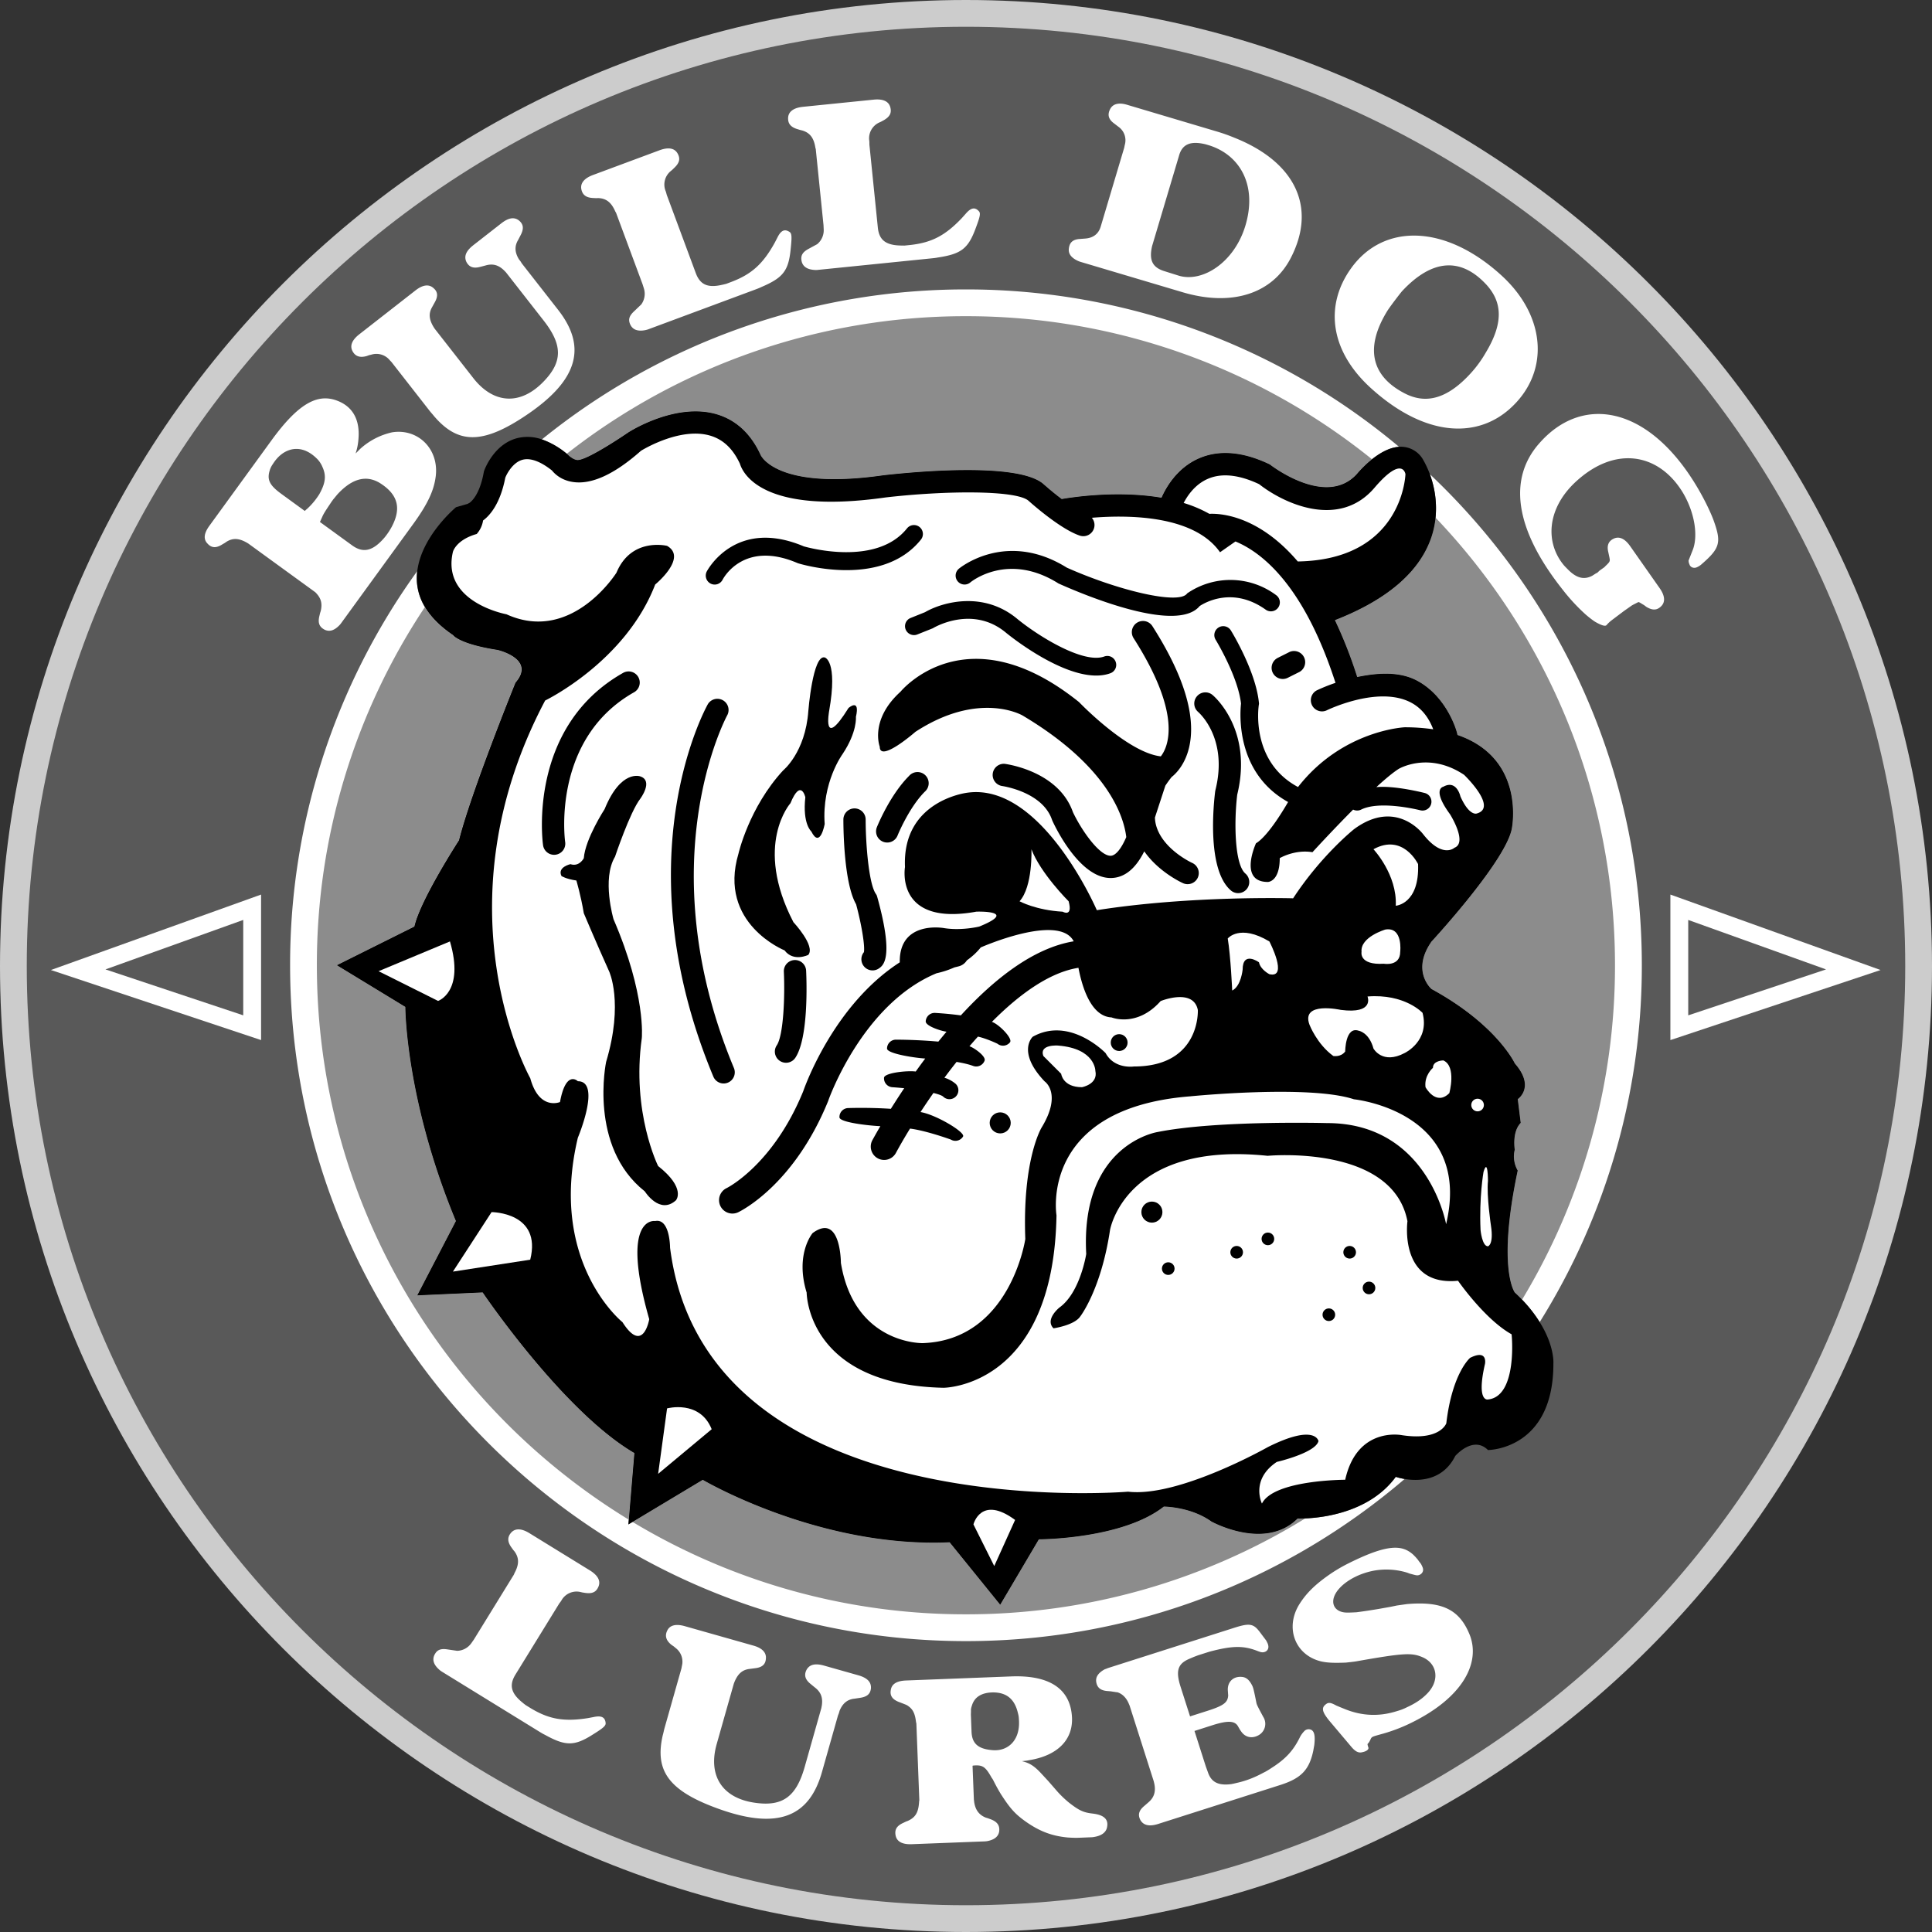 <svg xmlns="http://www.w3.org/2000/svg" width="2500" height="2500" viewBox="0 0 54.131 54.131"><rect x="0" y="0" width="54.131" height="54.131" fill="#333333" stroke="none"/><path d="M0 27.066C0 41.99 12.142 54.131 27.065 54.131c14.924 0 27.066-12.142 27.066-27.065C54.131 12.142 41.99 0 27.065 0 12.142 0 0 12.142 0 27.066z" fill="#ccc"/><path d="M27.065.75c14.511 0 26.316 11.805 26.316 26.316 0 14.51-11.805 26.315-26.316 26.315C12.555 53.381.75 41.576.75 27.066.75 12.555 12.555.75 27.065.75z" fill="#595959"/><path d="M40.221 14.5a2.496 2.496 0 0 1-.129.583c-.338.958-1.244 1.727-2.692 2.292.219.458.43.985.625 1.594.52-.105 1.157-.174 1.679.104.863.461 1.135 1.477 1.128 1.52 1.927.659 1.525 2.619 1.525 2.619-.167.917-2.25 3.167-2.25 3.167-.583.833 0 1.333 0 1.333 1.833 1 2.333 2.083 2.333 2.083.583.667.083 1 .083 1l.083.667c-.25.25-.167.75-.167.75a.782.782 0 0 0 .083.583c-.583 2.75-.083 3.417-.083 3.417.074.068.143.136.207.203.212.222.371.433.493.628a18.821 18.821 0 0 0 2.862-9.999c0-5.416-2.285-10.307-5.942-13.761.108.293.212.722.162 1.217zM36.572 42.542c-.135.006-.215.002-.215.002-.917.917-2.417.083-2.417.083-.583-.417-1.333-.417-1.333-.417-1.167.917-3.5.917-3.5.917l-1.083 1.833-1.417-1.75c-3.667.167-6.917-1.75-6.917-1.75l-1.968 1.181-.115.069.011-.132.156-1.868c-2-1.167-4.25-4.5-4.25-4.5l-1.833.083 1.083-2.083c-1.417-3.417-1.417-6-1.417-6L9.44 27.044l2.167-1.083c.167-.75 1.25-2.417 1.25-2.417.333-1.333 1.583-4.417 1.583-4.417.583-.667-.5-.917-.5-.917-1.083-.167-1.25-.417-1.25-.417-.374-.254-.625-.519-.785-.784a1.557 1.557 0 0 1-.218-1.003 18.83 18.83 0 0 0-3.559 11.038c0 10.442 8.495 18.937 18.937 18.937 4.687 0 8.981-1.712 12.291-4.543a1.584 1.584 0 0 1-.249-.06c-.725.99-2.024 1.143-2.535 1.164zM15.888 12.719s.136.151.276.17c.261.036 1.441-.774 1.441-.774.054-.034 1.33-.842 2.469-.508.545.16.96.543 1.234 1.141 0 0 .425.999 3.43.57.622-.072 3.758-.4 4.495.245.102.092.297.257.512.42.224-.04 1.527-.253 2.797-.037.124-.282.433-.831 1.043-1.1.568-.25 1.238-.193 1.99.167 0 0 1.59 1.25 2.459.247.051-.06.203-.23.406-.393.213-.169.482-.33.758-.348a18.854 18.854 0 0 0-12.134-4.41 18.853 18.853 0 0 0-11.883 4.204c.226.075.458.208.698.402.004 0 .007.002.009.004z" fill="#fff"/><path d="M13.524 36.211l-1.833.083 1.083-2.083c-1.417-3.417-1.417-6-1.417-6L9.44 27.044l2.167-1.083c.167-.75 1.25-2.417 1.25-2.417.333-1.333 1.583-4.417 1.583-4.417.583-.667-.5-.917-.5-.917-1.083-.167-1.25-.417-1.25-.417-.374-.254-.625-.519-.785-.784a18.082 18.082 0 0 0-3.027 10.034c0 6.571 3.503 12.339 8.739 15.535l.156-1.868c-1.999-1.166-4.249-4.499-4.249-4.499zM36.357 42.544c-.917.917-2.417.083-2.417.083-.583-.417-1.333-.417-1.333-.417-1.167.917-3.5.917-3.5.917l-1.083 1.833-1.417-1.75c-3.667.167-6.917-1.75-6.917-1.75l-1.968 1.181a18.073 18.073 0 0 0 9.343 2.589 18.08 18.08 0 0 0 9.507-2.688c-.134.006-.215.002-.215.002zM16.164 12.889c.261.036 1.441-.774 1.441-.774.054-.034 1.33-.842 2.469-.508.545.16.96.543 1.234 1.141 0 0 .425.999 3.43.57.622-.072 3.758-.4 4.495.245.102.092.297.257.512.42.224-.04 1.527-.253 2.797-.037.124-.282.433-.831 1.043-1.1.568-.25 1.238-.193 1.99.167 0 0 1.59 1.25 2.459.247.051-.06.203-.23.406-.393a18.098 18.098 0 0 0-11.376-4.008 18.098 18.098 0 0 0-11.185 3.856.03.03 0 0 1 .007.005c.002-.001.137.15.278.169zM37.399 17.375c.219.458.43.985.625 1.594.52-.105 1.157-.174 1.679.104.863.461 1.135 1.477 1.128 1.52 1.927.659 1.525 2.619 1.525 2.619-.167.917-2.25 3.167-2.25 3.167-.583.833 0 1.333 0 1.333 1.833 1 2.333 2.083 2.333 2.083.583.667.083 1 .083 1l.083.667c-.25.25-.167.75-.167.75a.782.782 0 0 0 .083.583c-.583 2.75-.083 3.417-.083 3.417.074.068.143.136.207.203a18.083 18.083 0 0 0 2.604-9.37c0-4.859-1.916-9.279-5.031-12.545a2.496 2.496 0 0 1-.129.583c-.336.958-1.241 1.727-2.69 2.292z" fill="#8c8c8c"/><path d="M42.647 36.415a4.456 4.456 0 0 0-.207-.203s-.5-.667.083-3.417c0 0-.167-.25-.083-.583 0 0-.083-.5.167-.75l-.083-.667s.5-.333-.083-1c0 0-.5-1.083-2.333-2.083 0 0-.583-.5 0-1.333 0 0 2.083-2.25 2.25-3.167 0 0 .401-1.959-1.525-2.619.007-.043-.266-1.059-1.128-1.52-.522-.279-1.16-.21-1.679-.104a12.647 12.647 0 0 0-.625-1.594c1.448-.564 2.354-1.334 2.692-2.292.071-.202.11-.397.129-.583a2.753 2.753 0 0 0-.349-1.62.714.714 0 0 0-.673-.361c-.275.018-.545.179-.758.348a3.1 3.1 0 0 0-.406.393c-.869 1.003-2.459-.247-2.459-.247-.752-.361-1.422-.417-1.99-.167-.611.269-.919.817-1.043 1.1-1.27-.216-2.573-.003-2.797.037a8.522 8.522 0 0 1-.512-.42c-.737-.645-3.874-.317-4.495-.245-3.004.429-3.43-.57-3.43-.57-.274-.598-.689-.981-1.234-1.141-1.14-.333-2.416.474-2.469.508 0 0-1.18.811-1.441.774-.141-.019-.276-.17-.276-.17l-.007-.005a2.27 2.27 0 0 0-.698-.402 1.202 1.202 0 0 0-.717-.03c-.64.18-.893.878-.903.908l-.008.024-.004.024c-.127.699-.404.854-.406.855l.015-.006a.29.29 0 0 0-.058.03l-.327.094s-.97.804-1.086 1.795a1.55 1.55 0 0 0 .218 1.003c.16.266.411.53.785.784 0 0 .167.25 1.25.417 0 0 1.083.25.5.917 0 0-1.25 3.083-1.583 4.417 0 0-1.083 1.667-1.25 2.417L9.44 27.044l1.917 1.167s0 2.583 1.417 6l-1.083 2.083 1.833-.083s2.25 3.333 4.25 4.5l-.156 1.868-.011.132.115-.069 1.968-1.181s3.25 1.917 6.917 1.75l1.417 1.75 1.083-1.833s2.333 0 3.5-.917c0 0 .75 0 1.333.417 0 0 1.5.833 2.417-.083 0 0 .08.004.215-.002.51-.021 1.81-.175 2.535-1.165 0 0 .098.035.249.06.371.062 1.062.067 1.417-.644 0 0 .5-.583.917-.167 0 0 1.833 0 1.833-2.417 0 0 .042-.486-.384-1.168a3.803 3.803 0 0 0-.492-.627z"/><path d="M41.69 39.211s-.333.083-.083-1c0 0 .083-.417-.417-.167 0 0-.5.417-.667 1.833 0 0-.167.5-1.25.333 0 0-1.25-.25-1.583 1.25 0 0-2 0-2.333.667 0 0-.333-.667.417-1.167 0 0 1.083-.25 1.167-.583 0 0-.083-.5-1.417.167 0 0-2.5 1.417-3.917 1.25 0 0-11.833 1-12.833-6.833 0 0 0-.833-.417-.75 0 0-1-.167-.167 2.75 0 0-.167 1-.75.083 0 0-2.083-1.667-1.25-5.167 0 0 .667-1.583 0-1.583 0 0-.333-.333-.5.583 0 0-.583.25-.833-.667 0 0-2.667-4.75.417-10.583 0 0 2.25-1.083 3.083-3.25 0 0 .917-.75.333-1.083 0 0-1-.25-1.417.75 0 0-1.25 2-3.083 1.167 0 0-1.833-.333-1.5-1.75 0 0 .083-.333.667-.5a.742.742 0 0 0 .178-.378c.185-.136.48-.462.622-1.198.049-.125.218-.43.48-.502.274-.076.597.115.828.299.078.097.26.273.584.322.524.08 1.167-.215 1.91-.874.138-.084 1.134-.661 1.94-.424.362.107.634.364.831.784.089.292.662 1.436 4.087.947 1.649-.191 3.653-.211 4 .093.087.078.894.796 1.44.978a.313.313 0 0 0 .334-.501c1.042-.086 2.866-.07 3.592.966l.432-.302c.745.307 1.919 1.229 2.803 3.961-.307.104-.512.205-.535.216a.313.313 0 0 0 .279.559c.013-.007 1.367-.669 2.29-.262.324.143.556.402.704.788a5.536 5.536 0 0 0-.8-.056s-1.743.077-2.988 1.674c-1.326-.708-1.109-2.232-1.098-2.302l.005-.031-.003-.033c-.088-.88-.757-1.977-.786-2.022a.25.25 0 1 0-.426.262c.007.011.625 1.025.711 1.788-.031.279-.15 1.945 1.319 2.758-.184.317-.589.97-.9 1.157 0 0-.5 1.083.333 1.083 0 0 .333 0 .333-.667 0 0 .417-.25.917-.167 0 0 .543-.595 1.139-1.194a.25.25 0 0 0 .223.001c.539-.27 1.661.019 1.661.019a.25.25 0 0 0 .303-.182.25.25 0 0 0-.182-.303s-.842-.216-1.354-.164c.245-.225.467-.411.626-.511 0 0 .833-.5 1.833.167 0 0 .958.917.354 1.083 0 0-.208.083-.458-.479 0 0-.104-.479-.479-.271 0 0-.333.062.188.771 0 0 .5.792.125.938 0 0-.333.312-.875-.375 0 0-.75-1.021-1.938-.146 0 0-.917.729-1.708 1.938 0 0-2.875-.083-5.5.333 0 0-1.542-3.583-3.625-3.292 0 0-1.833.208-1.75 2.083 0 0-.292 1.667 2 1.25 0 0 1.208-.042.083.417 0 0-.5.125-1 .042 0 0-1.25-.22-1.229.961-1.819 1.174-2.632 3.402-2.705 3.612-.842 2.062-2.131 2.707-2.145 2.713l.002-.001a.375.375 0 1 0 .319.679c.063-.03 1.56-.756 2.521-3.114l.004-.01.003-.01c.01-.029.953-2.702 3.031-3.563.155-.034.326-.086.5-.164l.108-.027a.378.378 0 0 0 .242-.171c.139-.098.272-.216.389-.362 0 0 2.193-.97 2.604-.171-1.134.187-2.236 1.066-3.162 2.075a9.91 9.91 0 0 0-.72-.069.25.25 0 0 0-.264.235c-.007.138.459.279.583.291-.078.093-.154.186-.229.278a14.607 14.607 0 0 0-1.188-.055c-.138 0-.25.112-.25.25s.733.257 1.07.279a20.58 20.58 0 0 0-.266.364c-.243-.032-.879.037-.888.175s.096.256.234.265c.111.007.222.017.331.028-.139.207-.264.402-.374.577-.631-.041-1.156-.022-1.2-.021a.25.25 0 0 0-.24.26c.005.138.782.231 1.146.247-.13.221-.208.366-.227.399a.375.375 0 0 0 .66.356c.104-.193.238-.427.398-.687.456.057 1.143.307 1.143.307a.25.25 0 0 0 .343-.085c.071-.119-.767-.617-1.192-.685.113-.173.234-.352.362-.535.138.034.236.069.273.102l-.001-.001a.25.25 0 1 0 .354-.354.867.867 0 0 0-.318-.174c.11-.148.223-.296.34-.443.181.03.342.067.463.112.129.049.273-.017.322-.146s-.322-.38-.424-.404c.078-.092.158-.182.238-.271.247.055.546.199.546.199a.25.25 0 0 0 .352-.039c.086-.108-.317-.514-.507-.573.773-.779 1.618-1.388 2.425-1.515.106.558.358 1.363.928 1.39 0 0 .708.292 1.375-.458 0 0 .917-.375 1.042.25 0 0 .083 1.583-1.792 1.583 0 0-.542.083-.792-.375 0 0-1-1.042-2.042-.458 0 0-.458.417.333 1.25 0 0 .5.333-.083 1.292 0 0-.542.875-.458 3.125 0 0-.417 2.833-2.875 2.917 0 0-1.917.042-2.292-2.25 0 0 0-1.417-.792-.833 0 0-.5.583-.167 1.667 0 0 0 2.583 3.833 2.667 0 0 3.083 0 3.167-4.833 0 0-.5-3 3.75-3.333 0 0 3.333-.333 4.583.083 0 0 3.333.333 2.583 3.5 0 0-.5-2.833-3.333-2.833 0 0-3.083-.083-4.75.25 0 0-2.167.333-2 3.417 0 0-.167 1.083-.75 1.5 0 0-.417.333-.167.583 0 0 .583-.083.75-.333 0 0 .583-.75.833-2.417 0 0 .417-2.5 4.417-2.083 0 0 3.5-.333 3.917 1.833 0 0-.25 1.833 1.417 1.667 0 0 .75 1.083 1.5 1.5.006-.006.173 1.744-.661 1.827z" fill="#fff"/><path d="M19.912 16.352a.249.249 0 0 0 .335-.112v.001c.023-.045.593-1.11 2.095-.466l.025.009c.095.029 2.342.701 3.436-.666a.25.25 0 0 0-.391-.313c-.853 1.066-2.753.542-2.891.503-1.93-.816-2.713.692-2.721.708a.252.252 0 0 0 .112.336zM25.375 17.637c.052.128.197.19.325.14l.436-.174.017-.01c.045-.026 1.114-.644 2.043.143.195.158 1.894 1.499 2.914 1.127a.248.248 0 0 0 .149-.32.248.248 0 0 0-.32-.149c-.57.207-1.789-.53-2.424-1.043-.947-.802-2.1-.487-2.597-.199l-.403.162a.247.247 0 0 0-.14.323zM27.187 16.318c.042-.035 1.07-.854 2.47.03.772.346 3.316 1.401 3.955.633.137-.092.927-.559 1.851.101a.25.25 0 0 0 .291-.408 2.14 2.14 0 0 0-2.491-.049c-.225.337-1.969-.094-3.373-.721-1.71-1.065-3.015.022-3.027.033a.25.25 0 0 0 .324.381zM17.453 18.856c-2.653 1.504-2.257 4.679-2.239 4.813a.313.313 0 1 0 .62-.084c-.016-.117-.354-2.894 1.928-4.187a.312.312 0 1 0-.309-.542zM20.395 30.333a.313.313 0 0 0 .168-.409c-2.406-5.775-.205-9.854-.182-9.894a.313.313 0 0 0-.545-.306c-.099.176-2.379 4.369.15 10.439a.312.312 0 0 0 .409.17z"/><path d="M33.401 24.176c-.008-.003-.857-.394-1.019-1.089a.916.916 0 0 1-.023-.182l.292-.892c.053-.08.111-.161.177-.243.117-.092.379-.347.492-.844.195-.867-.152-2.005-1.032-3.383a.312.312 0 1 0-.527.337c1.371 2.146.971 3.044.763 3.312-.936-.105-2.292-1.521-2.292-1.521-3.167-2.542-5-.292-5-.292-.875.792-.583 1.542-.583 1.542 0 .458 1-.417 1-.417 1.792-1.167 3-.458 3-.458 2.443 1.453 2.845 2.878 2.907 3.408-.141.329-.299.52-.436.523-.311.007-.813-.703-1.059-1.223-.404-1.15-1.853-1.345-1.915-1.353a.313.313 0 0 0-.078.62c.011.002 1.144.158 1.41.956l.014.033c.126.269.797 1.609 1.643 1.59.371-.008.682-.259.925-.747.408.583 1.052.877 1.088.893a.314.314 0 0 0 .413-.158.313.313 0 0 0-.16-.412zM24.562 25.08l-.027-.042c-.193-.29-.281-1.389-.281-2.076a.312.312 0 1 0-.624 0c0 .299.018 1.785.356 2.374.154.568.252 1.171.219 1.342a.313.313 0 0 0 .412.461c.131-.088.438-.292-.039-2.011l-.016-.048z"/><path d="M25.47 21.74c-.539.539-.888 1.402-.902 1.438a.312.312 0 1 0 .58.232c.003-.008.317-.781.764-1.229a.313.313 0 1 0-.442-.441zM22.586 27.196a.312.312 0 1 0-.624.03c.032.685-.008 1.776-.198 2.062a.313.313 0 1 0 .521.347c.37-.558.316-2.129.301-2.439zM33.534 19.511a.311.311 0 0 0 .04.44l-.002-.001c.034.03.842.744.482 2.186l-.007.037c-.045.362-.237 2.196.44 2.776a.312.312 0 1 0 .406-.474c-.308-.265-.318-1.47-.228-2.211.443-1.82-.645-2.753-.692-2.792a.31.31 0 0 0-.439.039zM35.661 18.851a.313.313 0 0 0 .419.14l.333-.167a.313.313 0 0 0-.279-.559l-.333.167a.312.312 0 0 0-.14.419z"/><path d="M12.81 46.253a.505.505 0 0 0 .395-.213l.073-.104 1.107-1.797a.177.177 0 0 0 .027-.058c.142-.257.129-.437.005-.611l-.038-.045-.049-.068c-.115-.16-.118-.29-.008-.416.108-.121.283-.125.51.015L16.528 44c.232.144.302.298.242.449-.063.156-.17.21-.375.181l-.082-.013-.058-.014a.485.485 0 0 0-.505.206l-.033.054-.05.067-1.224 1.987c-.184.299-.127.528.204.792.021.02.05.039.077.062l.149.092c.505.304.925.383 1.602.275l.158-.03c.208-.044.314-.001.334.153.014.084-.035.136-.342.328-.53.34-.776.338-1.36.016-.057-.027-.111-.061-.165-.094l-2.699-1.662c-.03-.019-.06-.037-.086-.061-.184-.158-.213-.311-.122-.457.066-.108.164-.146.344-.118l.273.04zM19.187 45.562l1.923.545c.256.072.365.203.349.364-.01.163-.106.248-.31.27l-.144.019c-.203.022-.344.134-.446.417a2062.5 2062.5 0 0 0-.478 1.687c-.252.889.157 1.529 1.1 1.65.745.099 1.127-.171 1.364-1.005l.467-1.65.013-.069c.036-.229-.029-.386-.197-.513l-.112-.092c-.155-.123-.193-.247-.122-.393.079-.149.231-.199.494-.125l.958.271c.264.075.367.197.356.366-.017.161-.112.24-.317.268l-.137.021c-.194.018-.332.118-.424.337l-.021.073-.024.06-.45 1.589c-.349 1.233-1.213 1.631-2.887 1.031-1.43-.511-1.799-1.086-1.572-2.068.02-.067.032-.137.051-.205l.471-1.662.013-.069a.481.481 0 0 0-.177-.507l-.047-.04-.067-.046c-.154-.123-.191-.253-.12-.398.068-.146.229-.2.493-.126zM25.305 51.075c-.186.084-.245.194-.21.359.034.158.178.248.451.237l2.018-.078a.622.622 0 0 0 .105-.01c.202-.04.304-.133.326-.268.022-.167-.052-.272-.237-.342l-.079-.029-.057-.017c-.178-.07-.289-.2-.326-.428l-.01-.083-.037-.942c.014-.007.035-.008.049-.009.238-.015.317.039.491.352.022.024.037.056.053.087.091.182.182.338.241.425.231.354.371.502.63.69.404.29.76.423 1.204.464.126.008.218.011.295.008l.35-.014a.466.466 0 0 0 .098-.01c.202-.034.311-.121.349-.237.068-.245-.064-.38-.402-.418-.247-.029-.368-.082-.65-.301a2.92 2.92 0 0 1-.328-.312l-.264-.303-.176-.19c-.213-.234-.349-.312-.555-.361.063-.009.133-.012.196-.027.837-.134 1.261-.61 1.201-1.258-.063-.738-.619-1.131-1.698-1.09l-2.943.114c-.273.01-.41.104-.432.271-.029.161.053.266.238.335l.135.052c.028.012.064.023.1.047.144.097.205.209.236.47.008.019.008.031.009.051l.081 2.108a.137.137 0 0 1-.005.051c-.016.313-.102.451-.315.548l-.056.021-.076.037zM31.055 46.732l3.528-1.125c.427-.136.537-.117.715.12l.166.221a.218.218 0 0 1 .035.062.281.281 0 0 1 .039.122c.006.112-.096.185-.215.156a.96.96 0 0 1-.091-.031c-.378-.147-.683-.157-1.348.021l-.321.102-.118.045-.117.05c-.324.137-.396.327-.251.783l.266.832.495-.158c.467-.149.564-.24.574-.438l-.002-.006-.008-.118c-.018-.242.149-.409.393-.386.12.009.209.081.292.248.024.053.042.107.114.473.009.051.033.103.193.399a.364.364 0 0 1-.149.523c-.178.09-.36.048-.472-.118l-.027-.038-.049-.084c-.083-.168-.262-.198-.729-.049l-.501.16.318.996.061.168c.096.277.296.374.663.324.027-.008.048-.009.069-.015l.164-.039c.225-.058.439-.146.652-.262.09-.042.169-.094.248-.146.391-.251.596-.485.771-.835a.717.717 0 0 1 .126-.181.167.167 0 0 1 .219-.03c.06.048.097.143.066.414l-.029.163c-.115.539-.343.771-.924.957l-3.42 1.091c-.261.083-.417.033-.499-.108-.075-.144-.048-.266.109-.396l.109-.095c.157-.131.217-.29.174-.517l-.019-.082-.676-2.119-.03-.071c-.076-.169-.197-.271-.325-.304l-.007.002-.17-.026-.083-.007c-.173-.012-.267-.075-.306-.197-.052-.164.015-.299.229-.415.033-.008.064-.025.098-.036zM37.868 48.95l-.645-.764c-.013-.022-.033-.04-.046-.062-.137-.185-.138-.281-.046-.359.08-.071.135-.075.309.021.044.018.1.043.219.09.495.207.991.225 1.491.063.091-.025.185-.061.272-.106.244-.111.423-.235.564-.381.365-.371.286-.853-.149-1.028-.294-.12-.519-.11-1.852.126-.098.015-.183.022-.275.033-.354.014-.532.003-.693-.033-.74-.177-1.026-.958-.6-1.62.189-.295.426-.528.811-.799.155-.109.335-.219.542-.323 1.102-.551 1.514-.533 1.828-.247l.064.065.055.063.056.078a.344.344 0 0 1 .049.067c.041.08.054.116.05.164-.009.08-.086.142-.169.14-.043-.003-.083-.016-.211-.05a1.002 1.002 0 0 0-.134-.045 2.004 2.004 0 0 0-.86-.037c-.515.097-.916.37-1.07.629-.166.28-.039.516.258.544.077.005.142.003.316-.006.107-.013.296-.039.617-.092l.348-.062.168-.035.287-.041c.999-.085 1.477.161 1.76.87.298.773-.182 1.752-1.672 2.472a4.721 4.721 0 0 1-.732.281l-.183.051c-.118.034-.151.047-.169.073l-.006.003-.037.075a.322.322 0 0 1-.061.089c-.012.007-.008.027.02.114.005.035-.033.095-.179.124-.094.023-.182-.013-.295-.145zM8.949 17.258c-.049.198.001.312.152.388.125.056.255.029.404-.123.026-.025.046-.053.067-.082l1.991-2.74c.438-.601.596-.971.645-1.353.096-.771-.5-1.351-1.223-1.235a1.964 1.964 0 0 0-.88.452c-.047.044-.089.091-.141.14a1.682 1.682 0 0 0 .079-.401c.048-.554-.168-.929-.627-1.089-.523-.181-1.05.078-1.809 1.122l-1.74 2.394c-.161.221-.167.382-.054.498.113.126.242.133.415.024l.072-.042.049-.034c.182-.11.358-.103.608.052l1.866 1.356c.026.019.042.04.059.06.12.139.15.282.104.475l-.018.057-.019.081zM10.067 9.366l1.575-1.23c.21-.164.379-.175.5-.067.126.104.137.232.035.409l-.07.127c-.102.177-.095.357.073.606l1.08 1.381c.569.729 1.327.775 1.981.087.519-.543.527-1.011-.006-1.694l-1.056-1.351-.049-.051c-.163-.163-.328-.204-.53-.144l-.141.037c-.19.052-.312.01-.389-.133-.074-.152-.024-.304.191-.473l.785-.613c.215-.168.375-.18.505-.071.121.108.128.232.03.414l-.064.123c-.1.168-.101.338.022.541l.047.061.034.055 1.017 1.301c.789 1.01.601 1.941-.872 2.938-1.256.853-1.938.811-2.598.047-.043-.055-.092-.106-.135-.162l-1.063-1.361-.049-.051a.482.482 0 0 0-.514-.156l-.06.014-.076.027c-.191.052-.317.005-.393-.138-.077-.143-.025-.305.19-.473zM17.967 8.53a.506.506 0 0 0 .075-.443l-.038-.122-.734-1.978a.179.179 0 0 0-.029-.057c-.115-.27-.265-.371-.478-.38l-.06.002-.083-.004c-.198-.009-.301-.086-.333-.251-.029-.159.076-.3.325-.393l1.867-.694c.257-.095.421-.054.503.085.084.146.061.263-.088.406l-.061.059-.046.038a.488.488 0 0 0-.149.524l.022.06.022.08.812 2.188c.122.329.338.425.75.327.028-.004.062-.016.097-.022l.164-.062c.55-.211.871-.494 1.202-1.093l.074-.143c.094-.191.192-.248.326-.168.075.04.086.11.048.472-.059.627-.211.82-.825 1.082-.057.028-.116.05-.175.072l-2.971 1.104a.587.587 0 0 1-.101.03c-.237.047-.375-.023-.436-.185-.044-.12-.014-.219.12-.343l.2-.191zM22.895 6.842a.505.505 0 0 0 .184-.41l-.006-.127-.214-2.099a.162.162 0 0 0-.013-.062c-.043-.291-.163-.426-.367-.488l-.058-.014-.08-.024c-.189-.058-.27-.158-.259-.326.012-.162.148-.271.414-.299l1.981-.201c.273-.028.422.053.466.208.045.162-.008.27-.188.372l-.074.04-.054.024a.487.487 0 0 0-.276.471l.007.063.001.083.236 2.321c.035.349.22.497.644.505.028.003.063 0 .099.002l.175-.018c.585-.066.967-.258 1.438-.755l.107-.12c.139-.162.249-.192.358-.081.062.058.056.129-.072.469-.215.592-.411.74-1.07.839-.062.013-.125.019-.188.025l-3.153.32a.527.527 0 0 1-.105.004c-.241-.014-.357-.118-.375-.289-.013-.127.042-.216.202-.303l.24-.13zM31.102 3.06c-.074.151-.053.277.115.4l.113.087a.463.463 0 0 1 .184.514l-.015.075-.659 2.212c-.067.226-.235.322-.437.336l-.142.011c-.208.011-.294.105-.313.265-.02.141.056.256.248.347a.586.586 0 0 0 .099.036l2.837.844c1.418.422 2.541.018 3.042-.977.719-1.409.117-2.679-1.605-3.358a4.826 4.826 0 0 0-.49-.172l-2.48-.738c-.262-.084-.425-.026-.497.118zM38.478 10.935c1.424 1.257 2.841 1.373 3.802.538 1.145-1 1.062-2.594-.213-3.757-1.588-1.449-3.314-1.454-4.212-.199-.752 1.046-.602 2.35.623 3.418zM44.727 16.058l.02-.005.07-.066.13-.092a.06.06 0 0 0 .022-.023c.146-.137.146-.146.123-.258l-.03-.142c-.047-.189.006-.313.153-.381s.306-.009.462.215l.822 1.171c.157.224.159.394.045.508-.114.114-.239.125-.416.018l-.065-.049-.053-.031c-.07-.045-.093-.055-.107-.053l-.086.043-.005.004-.03.013-.005.003-.056.031-.229.161-.326.246a.933.933 0 0 0-.151.14c-.028.037-.109.034-.33-.094-.062-.043-.123-.085-.256-.198a5.364 5.364 0 0 1-.64-.69c-1.403-1.766-1.499-3.146-.675-4.092 1.208-1.396 3.04-1.062 4.376 1.109.229.371.425.772.521 1.031.221.615.187.777-.326 1.223a.488.488 0 0 1-.15.097c-.085.034-.176-.006-.199-.083a.269.269 0 0 1-.025-.103l.001-.009.112-.284c.152-.372.076-1.013-.259-1.591-.666-1.127-1.918-1.379-3.06-.287-.764.742-.81 1.665-.291 2.294l.038.042.08.081c.24.243.448.294.677.176l.118-.075zM1.426 27.178l5.889 1.963v-4.077z" fill="#fff"/><path fill="#595959" d="M6.815 25.775v2.673l-3.86-1.287z"/><path fill="#fff" d="M46.801 25.064v4.077l5.889-1.963z"/><path fill="#595959" d="M51.162 27.161l-3.861 1.287v-2.673z"/><path d="M10.607 27.211l1.667.833s.75-.25.333-1.667l-2 .834zM12.69 35.628l1.083-1.667s1.417 0 1.083 1.333l-2.166.334zM18.44 41.294l.25-1.833s.917-.25 1.25.583l-1.5 1.25zM27.857 43.878l-.583-1.167s.208-.833 1.167-.125l-.584 1.292z" fill="#fff"/><circle cx="28.024" cy="31.461" r=".295"/><circle cx="31.357" cy="29.211" r=".236"/><circle cx="32.274" cy="33.961" r=".295"/><circle cx="32.732" cy="35.544" r=".177"/><circle cx="34.649" cy="35.086" r=".177"/><circle cx="41.399" cy="30.961" r=".177" fill="#fff"/><circle cx="35.524" cy="34.711" r=".177"/><circle cx="37.232" cy="36.836" r=".177"/><circle cx="38.357" cy="36.086" r=".177"/><circle cx="37.815" cy="35.086" r=".177"/><path d="M29.232 29.586l.5.5s.042.375.583.375c0 0 .458-.083.375-.458 0 0 0-.625-1.042-.708.001-.001-.541-.042-.416.291zM41.565 32.836s-.125.708-.083 1.625c0 0 .042.458.208.458 0 0 .167-.042.083-.583 0 0-.125-.833-.083-1.25 0 0 0-.667-.125-.25zM40.44 29.711s-.292 0-.292.208c0 0-.25.208-.208.542 0 0 .292.542.667.167 0 0 .208-.75-.167-.917zM37.69 29.461s0-.708.375-.583c0 0 .292.042.417.5 0 0 .25.458.875.125 0 0 .708-.333.5-1.125 0 0-.5-.542-1.542-.458 0 0 .208.5-.75.375 0 0-1.125-.25-.875.417 0 0 .208.542.667.875 0-.001.208.041.333-.126zM28.899 23.794s.042 1.042-.333 1.458c0 0 .458.25 1.208.292 0 0 .292.167.167-.292-.001.001-.792-.791-1.042-1.458zM34.524 27.753s-.042-.958-.125-1.458c0 0 .333-.417 1.167.083 0 0 .542 1.042 0 .917 0 0-.25-.125-.292-.333 0 0-.458-.333-.458.208-.001-.001-.042.458-.292.583zM38.482 23.794s.667.708.625 1.583c0 0 .667-.042.625-1.167 0 .001-.417-.874-1.25-.416zM38.815 26.044s-.708.208-.667.625c0 0-.083.375.625.333 0 0 .458.083.458-.333.001 0 .084-.708-.416-.625z" fill="#fff"/><path d="M17.232 24.003s.417-1.25.708-1.625c0 0 .375-.5 0-.625 0 0-.542-.208-1 .917 0 0-.542.833-.583 1.375 0 0-.125.25-.375.167 0 0-.375.083-.25.333 0 0 .125.083.417.125 0 0 .125.417.208.917 0 0 .333.792.708 1.625 0 0 .417.875-.083 2.542 0 0-.5 2.375 1.083 3.625 0 0 .417.667.875.25 0 0 .292-.333-.5-.958 0 0-.75-1.5-.458-3.583 0 0 .125-1.208-.792-3.333 0-.002-.333-1.127.042-1.752zM21.982 26.628s-1.875-.75-1.292-2.708c0 0 .292-1.292 1.25-2.333 0 0 .625-.5.708-1.667 0 0 .125-1.583.458-1.5 0 0 .375.083.125 1.5 0 0-.208 1.125.542-.083 0 0 .333-.292.208.25 0 0 .042.417-.375 1.042 0 0-.583.792-.5 1.958 0 0-.125.708-.375.208 0 0-.25-.208-.167-.958 0 0-.125-.542-.417.167 0 0-1.042 1.167.083 3.333 0 0 .625.667.417.917.002-.001-.415.207-.665-.126z"/><path d="M33.842 13.416c.387-.168.87-.117 1.436.149.703.552 2.244 1.26 3.232.102.79-.926.868-.382.868-.382-.004.099-.125 2.399-3.017 2.446-1.113-1.305-2.189-1.349-2.477-1.334a3.564 3.564 0 0 0-.72-.305c.11-.212.323-.523.678-.676z" fill="#fff"/><path d="M27.22 48.5l-.018-.458.003-.103-.001-.044c.006-.032.011-.064.024-.097.068-.245.266-.374.589-.38.372-.001.61.174.703.579a.67.67 0 0 1 .027.165c.05.572-.281.897-.71.876-.443-.028-.61-.194-.617-.538zM8.541 14.317l-.654-.476c-.341-.248-.41-.402-.329-.664a.575.575 0 0 1 .085-.172c.149-.238.33-.367.529-.413.232-.048.478.026.718.27.063.064.11.141.142.216.113.247.092.448-.083.764a2.006 2.006 0 0 1-.335.407c-.021.019-.056.045-.073.068zM9.867 15.281l-.903-.656.065-.144c.03-.073.086-.162.176-.297l.082-.123.049-.068c.042-.048.08-.099.126-.151.433-.466.842-.541 1.227-.279.477.32.552.705.28 1.209a1.905 1.905 0 0 1-.188.28c-.336.398-.61.449-.914.229zM33.038 4.348c.094-.318.333-.406.749-.303l.087.026c.87.272 1.356 1.122 1.021 2.246-.307 1.033-1.204 1.611-1.874 1.405l-.382-.12c-.343-.102-.452-.301-.36-.706l.759-2.548zM39.283 8.158c.858-.919 1.661-.941 2.363-.182.447.491.485 1.075-.023 1.913a3.262 3.262 0 0 1-.405.557c-.679.75-1.284.881-1.874.569-.9-.47-1.119-1.245-.483-2.289.065-.111.352-.485.422-.568z" fill="#595959"/></svg>